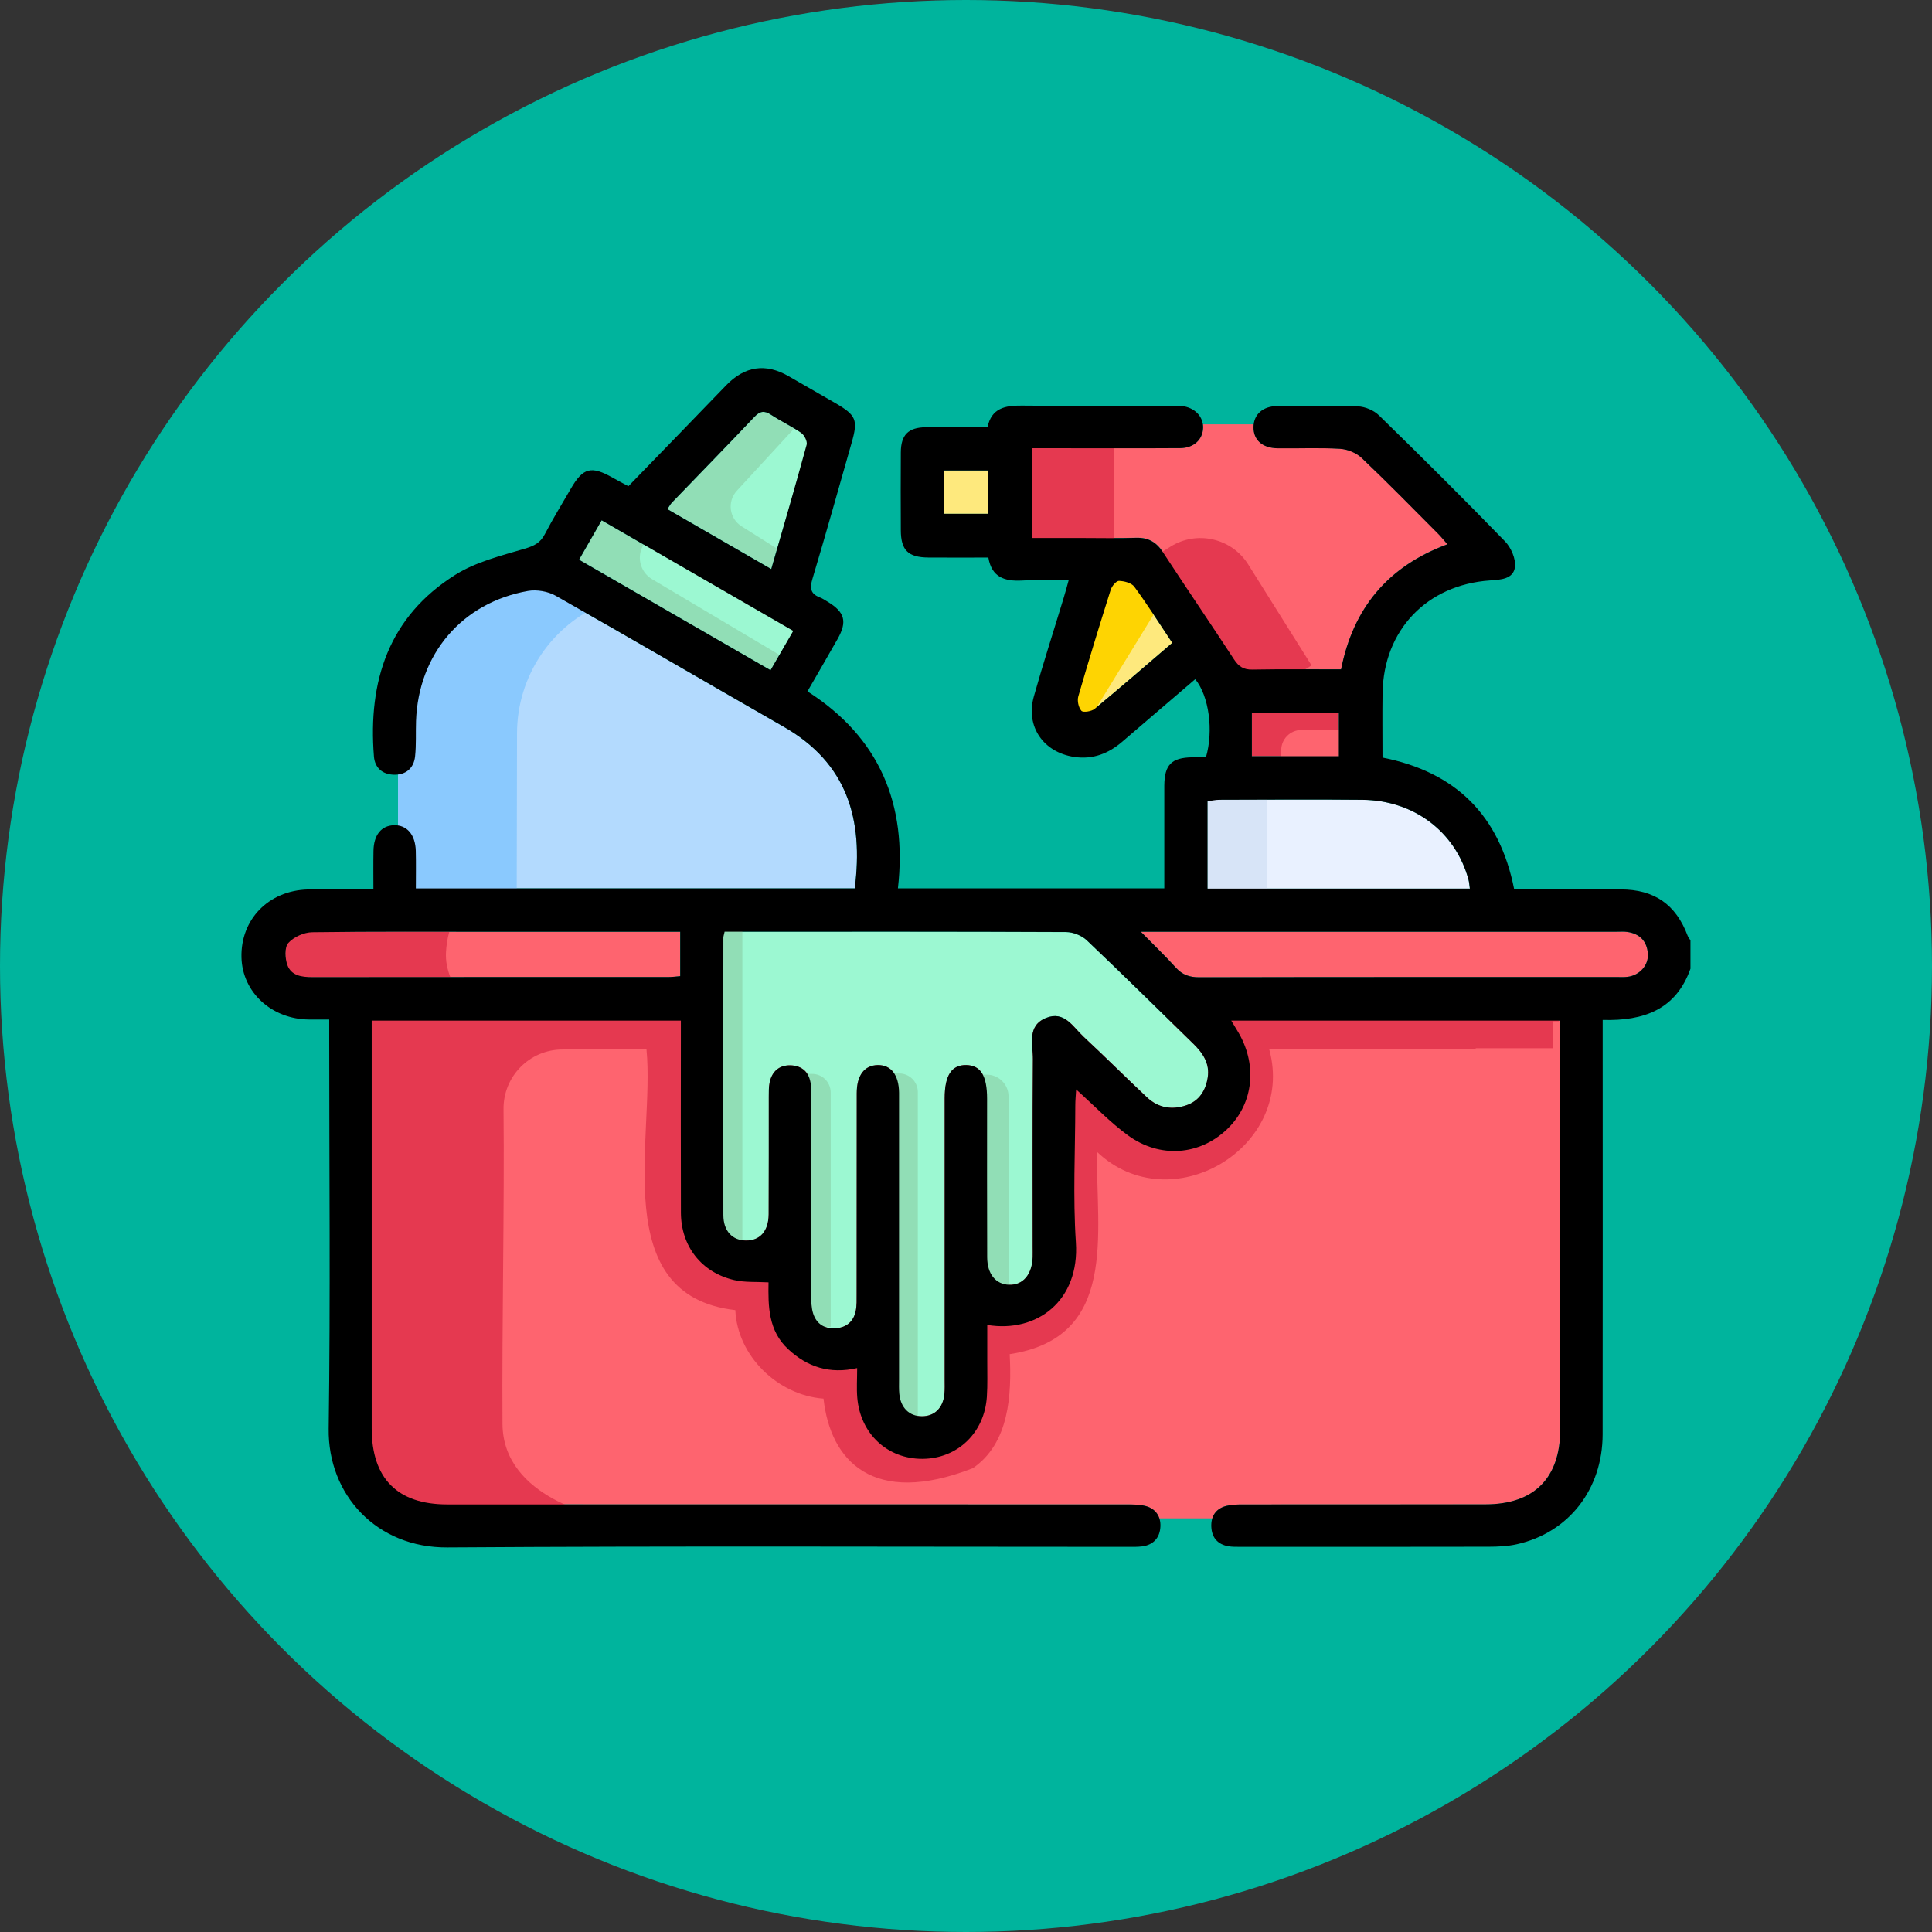 <?xml version="1.0" encoding="UTF-8"?>
<svg xmlns="http://www.w3.org/2000/svg" width="80" height="80" viewBox="0 0 80 80" fill="none">
  <rect x="0" y="0" width="80" height="80" fill="#333333" stroke="none"/>
  <circle cx="40" cy="40" r="40" fill="#00B49D"></circle>
  <g clip-path="url(#clip0_690_9375)">
    <path d="M18.519 62.294C27.894 62.295 37.269 62.294 46.644 62.296C46.896 62.296 47.155 62.296 47.398 62.351C47.712 62.424 47.919 62.611 48.005 62.871H50.199C50.28 62.615 50.474 62.432 50.783 62.355C51.007 62.3 51.246 62.297 51.48 62.297C54.82 62.294 58.16 62.297 61.5 62.294C63.523 62.292 64.604 61.206 64.604 59.179C64.604 53.749 64.604 48.32 64.604 42.889V42.261H50.98C51.068 42.408 51.143 42.535 51.221 42.66C52.08 44.04 51.921 45.679 50.824 46.742C49.688 47.842 48.033 47.985 46.697 47.008C45.961 46.47 45.323 45.798 44.558 45.111C44.543 45.37 44.523 45.565 44.523 45.761C44.52 47.655 44.422 49.557 44.547 51.443C44.706 53.85 42.949 55.203 40.877 54.864C40.877 55.375 40.878 55.871 40.877 56.368C40.875 56.857 40.893 57.346 40.861 57.833C40.764 59.329 39.648 60.398 38.199 60.408C36.745 60.416 35.62 59.373 35.495 57.875C35.462 57.491 35.49 57.101 35.49 56.65C34.351 56.907 33.433 56.607 32.64 55.874C31.804 55.102 31.804 54.078 31.82 53.1C31.314 53.072 30.843 53.108 30.403 53.007C29.044 52.692 28.197 51.607 28.192 50.217C28.183 47.814 28.19 45.412 28.19 43.009V42.262H15.391V42.916C15.391 48.326 15.391 53.736 15.391 59.146C15.391 61.219 16.457 62.295 18.519 62.295V62.294Z" fill="#FE646F"></path>
    <path d="M64.542 42.233H48.383C48.729 42.573 49.076 42.912 49.423 43.25C49.815 43.633 50.106 44.069 50.015 44.645C49.931 45.176 49.67 45.607 49.135 45.792C48.534 46.001 47.969 45.904 47.5 45.466C46.617 44.638 45.761 43.781 44.874 42.956C44.627 42.727 44.406 42.41 44.123 42.233H43.203C42.548 42.585 42.78 43.297 42.775 43.875C42.756 46.472 42.767 49.07 42.767 51.668C42.767 51.806 42.77 51.941 42.767 52.079C42.745 52.8 42.367 53.246 41.795 53.228C41.24 53.211 40.885 52.79 40.883 52.087C40.875 49.9 40.879 47.712 40.879 45.525C40.879 44.567 40.612 44.139 40.014 44.129C39.41 44.118 39.122 44.556 39.122 45.499C39.122 49.385 39.122 53.272 39.122 57.159C39.122 57.354 39.129 57.55 39.112 57.744C39.061 58.324 38.706 58.672 38.182 58.672C37.66 58.672 37.302 58.325 37.246 57.748C37.226 57.554 37.235 57.358 37.235 57.163C37.235 53.355 37.235 49.545 37.235 45.737C37.235 45.58 37.237 45.424 37.235 45.269C37.223 44.537 36.9 44.122 36.351 44.13C35.803 44.139 35.482 44.551 35.481 45.289C35.476 48.062 35.481 50.837 35.478 53.61C35.478 53.843 35.486 54.083 35.44 54.31C35.352 54.74 35.069 54.99 34.629 55.028C34.164 55.067 33.821 54.863 33.677 54.42C33.601 54.185 33.596 53.92 33.596 53.669C33.592 50.953 33.593 48.239 33.593 45.524C33.593 45.329 33.6 45.132 33.58 44.939C33.526 44.436 33.221 44.152 32.732 44.14C32.267 44.128 31.963 44.398 31.872 44.861C31.834 45.05 31.838 45.248 31.838 45.443C31.835 47.064 31.843 48.686 31.833 50.307C31.829 51.01 31.472 51.404 30.888 51.395C30.328 51.387 29.959 51.002 29.958 50.34C29.952 47.639 29.953 44.938 29.955 42.237H14.729V60.158C14.802 60.491 14.897 60.825 15.02 61.15C15.273 61.586 15.543 62.022 15.807 62.465C15.939 62.589 16.078 62.705 16.219 62.817H19.098V62.323C18.905 62.323 18.714 62.323 18.521 62.323C16.459 62.323 15.393 61.247 15.393 59.174C15.393 53.764 15.393 48.353 15.393 42.943V42.29H28.191V43.037C28.191 45.44 28.185 47.842 28.193 50.244C28.198 51.635 29.046 52.72 30.404 53.034C30.844 53.136 31.314 53.099 31.821 53.128C31.805 54.107 31.805 55.13 32.641 55.901C33.434 56.634 34.352 56.935 35.491 56.678C35.491 57.13 35.463 57.519 35.496 57.903C35.621 59.4 36.746 60.444 38.2 60.435C39.649 60.427 40.764 59.358 40.862 57.861C40.894 57.375 40.877 56.885 40.878 56.396C40.881 55.9 40.878 55.403 40.878 54.892C42.95 55.231 44.708 53.878 44.548 51.471C44.423 49.585 44.522 47.683 44.524 45.789C44.524 45.592 44.544 45.397 44.559 45.139C45.325 45.826 45.962 46.498 46.698 47.036C48.034 48.013 49.689 47.87 50.825 46.77C51.921 45.707 52.081 44.068 51.222 42.688C51.144 42.563 51.069 42.435 50.981 42.288H64.54V42.236L64.542 42.233Z" fill="#E53950"></path>
    <path d="M18.85 62.814H15.97C15.192 62.157 14.701 61.135 14.48 60.155V42.233H29.114C29.387 44.271 28.456 50.504 29.717 51.568C30.643 52.318 32.683 51.405 32.746 53.123C32.667 54.113 32.828 55.108 33.876 55.492C34.362 55.793 36.307 54.947 36.416 56.673C36.286 58.019 36.541 59.653 38.557 59.138C38.557 59.138 38.557 59.138 38.556 59.138C38.768 59.038 38.955 58.896 39.105 58.715C39.088 58.753 39.118 58.7 39.136 58.68C39.135 58.68 39.134 58.68 39.132 58.68C39.2 58.565 39.285 58.448 39.327 58.322C39.327 58.324 39.327 58.325 39.327 58.328C39.933 56.916 38.436 53.545 40.944 53.753C40.583 53.697 40.938 53.751 41.017 53.755C41.422 53.808 41.809 53.697 42.185 53.57C42.132 53.581 42.096 53.589 42.071 53.595C42.678 53.393 43.02 52.764 43.118 52.163C43.138 52.034 43.137 52.058 43.112 52.236C43.119 49.885 42.99 47.494 43.14 45.133C43.201 44.103 44.368 43.603 45.144 44.302C46.146 45.177 47.193 46.451 48.206 46.512C47.778 46.457 48.608 46.559 48.679 46.494C48.51 46.519 48.492 46.52 48.624 46.499C48.934 46.449 49.221 46.329 49.483 46.154C49.561 46.124 50.164 45.536 49.921 45.764C50.223 45.361 50.429 44.757 50.338 44.233C50.324 44.1 50.326 44.117 50.346 44.283C50.329 43.529 49.534 42.977 49.568 42.23H64.297V43.405H61.105V43.456H52.558C53.666 47.524 48.472 50.595 45.425 47.697C45.376 51.054 46.329 55.385 41.809 56.073C41.896 57.756 41.793 59.763 40.281 60.795C36.143 62.409 34.381 60.486 34.1 57.914C32.204 57.774 30.532 56.146 30.448 54.249C25.141 53.642 27.124 47.126 26.77 43.457H23.293C21.932 43.457 20.835 44.568 20.85 45.929C20.891 49.97 20.78 54.786 20.807 58.963C20.827 62.083 24.971 62.811 24.971 62.811H18.853L18.85 62.814Z" fill="#E53950"></path>
    <path d="M39.683 57.898C39.683 57.913 39.681 57.927 39.68 57.941C39.667 58.133 39.671 57.963 39.683 57.898Z" fill="#E53950"></path>
    <path d="M39.389 58.678C39.402 58.659 39.465 58.595 39.389 58.678V58.678Z" fill="#E53950"></path>
    <path d="M39.19 58.903C39.19 58.903 39.171 58.915 39.15 58.93C39.17 58.913 39.187 58.901 39.19 58.903Z" fill="#E53950"></path>
    <path d="M38.521 59.236C38.521 59.236 38.475 59.244 38.441 59.246C38.482 59.235 38.525 59.226 38.521 59.236Z" fill="#E53950"></path>
    <path d="M37.548 59.137C37.527 59.129 37.512 59.123 37.512 59.123C37.512 59.121 37.529 59.127 37.548 59.137Z" fill="#E53950"></path>
    <path d="M37.212 58.934C37.205 58.93 37.199 58.926 37.199 58.927C37.199 58.927 37.205 58.93 37.212 58.934Z" fill="#E53950"></path>
    <path d="M30.018 51.614C30.009 51.619 29.973 51.589 29.934 51.55C29.953 51.565 29.98 51.586 30.018 51.614Z" fill="#E53950"></path>
    <path d="M29.735 51.355C29.735 51.355 29.717 51.337 29.699 51.31C29.71 51.323 29.722 51.339 29.735 51.355Z" fill="#E53950"></path>
    <path d="M29.527 51.034C29.517 51.034 29.498 50.984 29.48 50.927C29.49 50.95 29.506 50.984 29.527 51.034Z" fill="#E53950"></path>
    <path d="M50.062 42.233H46.705C47.123 42.642 47.542 43.053 47.961 43.462C48.186 43.682 48.415 43.899 48.636 44.123C48.678 44.165 48.721 44.209 48.76 44.254C48.782 44.279 48.804 44.305 48.825 44.33C48.836 44.361 48.848 44.392 48.856 44.425C48.856 44.437 48.856 44.448 48.856 44.46C48.843 44.519 48.825 44.578 48.807 44.636C48.805 44.639 48.804 44.644 48.801 44.649C48.801 44.649 48.799 44.652 48.799 44.654C48.796 44.656 48.794 44.658 48.79 44.661C48.783 44.666 48.776 44.669 48.769 44.674C48.713 44.691 48.658 44.707 48.603 44.719C48.571 44.719 48.539 44.719 48.508 44.719C48.482 44.713 48.457 44.705 48.432 44.697C48.421 44.691 48.409 44.686 48.398 44.68C48.374 44.666 48.35 44.648 48.326 44.634C48.306 44.614 48.29 44.593 48.279 44.584C48.214 44.524 48.15 44.462 48.086 44.402C47.858 44.185 47.63 43.966 47.403 43.747C46.949 43.309 46.496 42.87 46.038 42.437C45.965 42.368 45.893 42.3 45.821 42.233H41.717C41.673 42.345 41.641 42.462 41.622 42.586C41.56 42.979 41.584 43.358 41.596 43.746C41.535 43.659 41.468 43.578 41.394 43.503C41.056 43.157 40.603 43.002 40.133 42.961C39.364 42.895 38.572 43.308 38.245 44.02C38.224 44.069 38.203 44.117 38.184 44.165C38.166 44.12 38.147 44.075 38.126 44.03C37.712 43.166 36.648 42.747 35.744 43.044C35.164 43.234 34.78 43.633 34.556 44.125C34.227 43.425 33.578 43.012 32.785 42.965C32.156 42.928 31.514 43.215 31.126 43.711C31.126 43.219 31.126 42.725 31.126 42.233H28.778C28.778 42.473 28.778 42.713 28.778 42.953C28.778 44.502 28.777 46.052 28.778 47.601C28.778 48.382 28.779 49.163 28.782 49.945C28.782 50.327 28.772 50.722 28.892 51.09C29.045 51.561 29.322 51.94 29.73 52.223C30.367 52.664 31.338 52.684 31.995 52.275C32.16 52.173 32.3 52.053 32.42 51.92C32.42 52.269 32.42 52.618 32.421 52.967C32.421 53.336 32.403 53.713 32.438 54.081C32.491 54.641 32.643 55.13 33.013 55.562C33.27 55.862 33.667 56.08 34.053 56.151C34.773 56.281 35.563 56.099 36.065 55.578C36.065 56.13 36.065 56.681 36.062 57.234C36.059 57.789 36.096 58.345 36.386 58.834C36.669 59.312 37.167 59.697 37.721 59.793C38.278 59.888 38.877 59.837 39.352 59.498C39.933 59.081 40.211 58.5 40.282 57.799C40.33 57.33 40.299 56.846 40.299 56.374C40.299 55.853 40.299 55.331 40.299 54.81V53.72C40.408 53.843 40.535 53.956 40.679 54.061C41.301 54.511 42.294 54.52 42.928 54.087C43.653 53.593 43.942 52.795 43.947 51.94C43.955 50.408 43.942 48.875 43.943 47.341C43.943 46.484 43.945 45.627 43.949 44.769C43.951 44.409 43.969 44.046 43.949 43.686C43.949 43.686 43.952 43.688 43.953 43.69C44.319 44.064 44.716 44.412 45.093 44.775C45.492 45.16 45.891 45.548 46.292 45.931C46.761 46.378 47.228 46.815 47.877 46.984C48.553 47.158 49.272 47.051 49.89 46.739C50.466 46.451 50.845 45.911 51.059 45.32C51.295 44.669 51.235 43.981 50.954 43.358C50.755 42.917 50.412 42.568 50.067 42.232L50.062 42.233ZM33.021 45.093V45.09C33.023 45.084 33.025 45.081 33.025 45.081C33.025 45.082 33.024 45.087 33.021 45.093ZM41.577 52.162C41.577 52.162 41.574 52.171 41.572 52.176C41.553 52.188 41.551 52.182 41.577 52.162ZM43.486 43.214C43.486 43.214 43.482 43.213 43.481 43.212C43.464 43.196 43.445 43.178 43.423 43.156C43.444 43.176 43.465 43.195 43.486 43.213V43.214ZM48.41 44.714C48.399 44.708 48.386 44.697 48.373 44.685C48.382 44.688 48.392 44.693 48.402 44.697C48.411 44.704 48.42 44.71 48.424 44.714C48.42 44.714 48.415 44.714 48.41 44.714ZM48.888 44.467C48.893 44.479 48.897 44.49 48.901 44.499C48.896 44.489 48.891 44.478 48.887 44.467H48.888ZM48.724 44.2C48.76 44.225 48.794 44.273 48.823 44.327C48.79 44.285 48.757 44.242 48.724 44.2ZM48.375 44.679L48.362 44.674C48.362 44.674 48.352 44.664 48.347 44.66C48.357 44.666 48.365 44.672 48.375 44.679ZM48.752 44.72C48.752 44.72 48.757 44.716 48.759 44.715C48.752 44.726 48.746 44.735 48.746 44.734C48.743 44.733 48.746 44.727 48.753 44.719L48.752 44.72Z" fill="#E53950"></path>
    <path d="M49.811 17.571C49.817 17.619 49.821 17.667 49.819 17.718C49.801 18.202 49.431 18.548 48.876 18.552C47.333 18.563 45.79 18.556 44.247 18.557C43.76 18.557 43.274 18.557 42.742 18.557V22.271C43.387 22.271 44.044 22.271 44.7 22.271C45.482 22.271 46.264 22.289 47.044 22.265C47.548 22.25 47.884 22.445 48.158 22.863C49.13 24.35 50.132 25.817 51.104 27.303C51.295 27.596 51.497 27.727 51.856 27.721C53.066 27.699 54.275 27.713 55.533 27.713C56.03 25.19 57.459 23.451 59.937 22.534C59.79 22.366 59.677 22.224 59.549 22.095C58.501 21.045 57.464 19.982 56.388 18.96C56.164 18.747 55.797 18.599 55.486 18.581C54.63 18.529 53.769 18.571 52.909 18.559C52.266 18.551 51.897 18.209 51.908 17.669C51.908 17.635 51.915 17.604 51.919 17.571H49.811Z" fill="#FE646F"></path>
    <path d="M21.862 24.47C19.137 24.952 17.327 27.078 17.228 29.854C17.211 30.341 17.24 30.832 17.189 31.316C17.147 31.72 16.916 31.977 16.568 32.053V34.199C16.958 34.301 17.205 34.675 17.218 35.234C17.23 35.74 17.221 36.245 17.221 36.787H35.394C35.759 33.931 35.091 31.603 32.452 30.092C29.303 28.289 26.171 26.456 23.014 24.668C22.691 24.485 22.227 24.405 21.862 24.469V24.47Z" fill="#B3DAFE"></path>
    <path d="M30.003 38.582H30.556C35.087 38.582 39.618 38.576 44.149 38.597C44.439 38.598 44.798 38.74 45.007 38.94C46.495 40.35 47.953 41.794 49.421 43.226C49.813 43.609 50.105 44.044 50.013 44.621C49.929 45.152 49.669 45.583 49.133 45.768C48.533 45.976 47.967 45.88 47.499 45.442C46.615 44.614 45.76 43.757 44.873 42.932C44.434 42.525 44.077 41.844 43.319 42.154C42.518 42.48 42.778 43.242 42.773 43.851C42.754 46.448 42.765 49.045 42.765 51.644C42.765 51.781 42.769 51.917 42.765 52.054C42.743 52.775 42.365 53.222 41.794 53.204C41.239 53.187 40.884 52.766 40.881 52.063C40.873 49.876 40.878 47.688 40.878 45.501C40.878 44.543 40.611 44.114 40.012 44.105C39.408 44.094 39.121 44.532 39.121 45.474C39.121 49.361 39.121 53.247 39.121 57.135C39.121 57.33 39.128 57.526 39.111 57.72C39.059 58.3 38.704 58.648 38.181 58.648C37.658 58.648 37.301 58.301 37.244 57.723C37.225 57.53 37.233 57.333 37.233 57.138C37.233 53.33 37.233 49.521 37.233 45.713C37.233 45.556 37.236 45.4 37.233 45.244C37.221 44.513 36.899 44.097 36.35 44.106C35.801 44.114 35.481 44.527 35.48 45.265C35.475 48.038 35.48 50.812 35.476 53.585C35.476 53.819 35.484 54.058 35.439 54.286C35.351 54.716 35.068 54.966 34.627 55.003C34.163 55.043 33.82 54.838 33.677 54.395C33.601 54.161 33.596 53.896 33.596 53.644C33.591 50.929 33.592 48.215 33.592 45.499C33.592 45.304 33.6 45.107 33.579 44.915C33.526 44.411 33.221 44.127 32.732 44.115C32.267 44.103 31.963 44.374 31.871 44.836C31.834 45.025 31.837 45.224 31.837 45.419C31.835 47.04 31.842 48.661 31.833 50.283C31.829 50.986 31.472 51.379 30.888 51.371C30.328 51.362 29.959 50.977 29.957 50.315C29.949 46.486 29.955 42.659 29.957 38.83C29.957 38.775 29.98 38.72 30.009 38.586L30.003 38.582Z" fill="#9CF8D2"></path>
    <path d="M47.24 38.582C47.528 38.582 47.715 38.582 47.902 38.582C54.244 38.582 60.586 38.582 66.927 38.582C67.083 38.582 67.242 38.568 67.395 38.592C67.904 38.673 68.198 38.978 68.234 39.491C68.267 39.97 67.893 40.385 67.392 40.449C67.238 40.468 67.081 40.458 66.924 40.458C61.168 40.458 55.412 40.454 49.656 40.467C49.252 40.467 48.958 40.365 48.687 40.066C48.25 39.583 47.777 39.13 47.24 38.584V38.582Z" fill="#FE646F"></path>
    <path d="M60.863 36.795H50.002V33.179C50.15 33.159 50.326 33.116 50.502 33.116C52.474 33.111 54.447 33.098 56.42 33.117C58.552 33.139 60.271 34.447 60.807 36.419C60.837 36.529 60.842 36.646 60.864 36.795H60.863Z" fill="#E9F1FF"></path>
    <path d="M28.165 38.583V40.42C27.993 40.434 27.842 40.457 27.692 40.457C22.77 40.459 17.849 40.457 12.927 40.461C12.489 40.461 12.057 40.4 11.899 39.962C11.799 39.685 11.777 39.23 11.937 39.048C12.159 38.797 12.586 38.607 12.928 38.602C15.486 38.566 18.045 38.583 20.602 38.583C23.1 38.583 25.598 38.583 28.164 38.583H28.165Z" fill="#FE646F"></path>
    <path d="M31.936 23.565C30.463 22.715 29.07 21.91 27.635 21.083C27.708 20.976 27.756 20.88 27.828 20.805C28.964 19.627 30.109 18.458 31.232 17.27C31.466 17.023 31.643 16.99 31.924 17.174C32.33 17.441 32.777 17.647 33.174 17.925C33.306 18.017 33.439 18.279 33.401 18.417C32.941 20.102 32.45 21.779 31.936 23.566V23.565Z" fill="#91DEB6"></path>
    <path d="M32.847 26.125C32.523 26.686 32.233 27.188 31.907 27.752C29.262 26.226 26.652 24.721 23.977 23.177C24.291 22.63 24.586 22.115 24.913 21.544C27.557 23.07 30.168 24.577 32.848 26.125H32.847Z" fill="#91DEB6"></path>
    <path d="M48.541 26.62C47.44 27.562 46.395 28.47 45.329 29.351C45.199 29.458 44.854 29.512 44.781 29.433C44.66 29.3 44.6 29.016 44.651 28.837C45.078 27.358 45.53 25.887 45.995 24.418C46.043 24.268 46.222 24.05 46.335 24.052C46.554 24.058 46.855 24.136 46.972 24.294C47.512 25.031 48.002 25.806 48.544 26.619L48.541 26.62Z" fill="#FEE97D"></path>
    <path d="M51.838 31.315V29.509H55.441V31.315H51.838Z" fill="#E53950"></path>
    <path d="M39.082 21.275V19.48H40.904V21.275H39.082Z" fill="#FEE97D"></path>
    <path d="M18.468 39.426C18.482 39.169 18.521 38.868 18.605 38.581H11.82V40.46H18.647C18.52 40.134 18.447 39.791 18.468 39.425V39.426Z" fill="#E53950"></path>
    <path d="M21.396 36.889L21.409 30.355C21.414 28.002 22.834 25.883 25.009 24.985L21.396 23.565C18.682 23.565 16.48 25.765 16.48 28.48V36.89H21.396V36.889Z" fill="#8AC9FE"></path>
    <path d="M30.739 38.439H29.736V51.621H30.739V38.439Z" fill="#91DEB6"></path>
    <path d="M33.395 44.467H33.627C34.052 44.467 34.397 44.812 34.397 45.237V54.942H33.395V44.467Z" fill="#91DEB6"></path>
    <path d="M37.002 44.449H37.234C37.659 44.449 38.005 44.794 38.005 45.219V58.789H37.002V44.449Z" fill="#91DEB6"></path>
    <path d="M40.59 44.499H40.861C41.358 44.499 41.762 44.904 41.762 45.401V53.375H40.59V44.499Z" fill="#91DEB6"></path>
    <path d="M46.132 18.377H42.742V22.414H46.132V18.377Z" fill="#E53950"></path>
    <path d="M47.869 23.011L48.465 22.637C49.557 21.951 51.001 22.281 51.687 23.374L54.309 27.553L51.734 29.169L47.869 23.011Z" fill="#E53950"></path>
    <path d="M45.375 29.344L47.756 25.469L47.249 24.116C46.869 23.693 46.177 23.814 45.963 24.343L44.18 28.741C44.085 28.975 44.13 29.245 44.297 29.435C44.595 29.776 45.138 29.73 45.375 29.345V29.344Z" fill="#FED402"></path>
    <path d="M53.89 30.227H55.442V31.315H53.053V31.064C53.053 30.601 53.428 30.227 53.889 30.227H53.89Z" fill="#FE646F"></path>
    <path d="M32.877 17.752L30.512 20.321C30.102 20.765 30.196 21.471 30.707 21.793L32.179 22.72L33.406 18.591C33.5 18.282 33.346 17.953 33.05 17.825L32.877 17.75V17.752Z" fill="#9CF8D2"></path>
    <path d="M26.662 22.533C26.342 23.023 26.494 23.68 26.997 23.98L32.276 27.118L32.92 26.011L26.662 22.533Z" fill="#9CF8D2"></path>
    <path d="M52.472 33.107H50.002V36.795H52.472V33.107Z" fill="#D7E4F7"></path>
    <path d="M70 40.106C69.404 41.795 68.082 42.281 66.363 42.233C66.363 42.478 66.363 42.703 66.363 42.928C66.363 48.417 66.368 53.905 66.361 59.394C66.357 61.671 64.955 63.465 62.807 63.944C62.431 64.028 62.032 64.046 61.645 64.047C58.207 64.054 54.77 64.052 51.332 64.051C51.176 64.051 51.018 64.053 50.865 64.027C50.419 63.95 50.178 63.666 50.158 63.223C50.137 62.781 50.348 62.463 50.786 62.355C51.01 62.299 51.249 62.297 51.483 62.297C54.823 62.293 58.163 62.297 61.503 62.293C63.526 62.292 64.607 61.205 64.607 59.178C64.607 53.749 64.607 48.319 64.607 42.889V42.261H50.983C51.071 42.407 51.146 42.535 51.224 42.66C52.083 44.039 51.925 45.679 50.827 46.742C49.691 47.842 48.036 47.985 46.7 47.008C45.964 46.469 45.326 45.798 44.561 45.111C44.546 45.369 44.526 45.564 44.526 45.761C44.523 47.655 44.425 49.557 44.55 51.443C44.709 53.85 42.952 55.203 40.88 54.864C40.88 55.375 40.881 55.871 40.88 56.368C40.878 56.857 40.896 57.345 40.864 57.833C40.767 59.329 39.651 60.398 38.202 60.407C36.748 60.416 35.623 59.372 35.498 57.875C35.465 57.491 35.493 57.101 35.493 56.65C34.354 56.907 33.436 56.606 32.643 55.873C31.807 55.102 31.807 54.078 31.823 53.1C31.317 53.071 30.846 53.107 30.406 53.006C29.047 52.692 28.2 51.606 28.195 50.216C28.186 47.814 28.193 45.412 28.193 43.009C28.193 42.776 28.193 42.542 28.193 42.262H15.391V42.915C15.391 48.325 15.391 53.736 15.391 59.146C15.391 61.219 16.458 62.295 18.52 62.295C27.894 62.296 37.269 62.295 46.644 62.297C46.897 62.297 47.156 62.297 47.399 62.352C47.837 62.452 48.069 62.775 48.05 63.207C48.031 63.662 47.771 63.971 47.292 64.033C47.099 64.057 46.902 64.052 46.707 64.052C37.313 64.052 27.917 64.013 18.523 64.076C15.6 64.095 13.571 61.9 13.61 59.159C13.685 53.769 13.632 48.378 13.632 42.987C13.632 42.756 13.632 42.524 13.632 42.216C13.329 42.216 13.065 42.218 12.799 42.216C11.248 42.204 10.036 41.089 9.999 39.646C9.958 38.077 11.118 36.874 12.746 36.831C13.623 36.808 14.501 36.827 15.462 36.827C15.462 36.273 15.455 35.751 15.465 35.23C15.476 34.575 15.79 34.189 16.307 34.171C16.845 34.153 17.2 34.559 17.217 35.235C17.229 35.74 17.22 36.246 17.22 36.788H35.393C35.758 33.931 35.09 31.604 32.451 30.093C29.301 28.29 26.17 26.457 23.012 24.669C22.69 24.486 22.225 24.406 21.861 24.47C19.136 24.951 17.326 27.078 17.227 29.854C17.21 30.341 17.239 30.832 17.188 31.316C17.137 31.813 16.802 32.092 16.31 32.079C15.852 32.067 15.523 31.808 15.484 31.326C15.235 28.203 16.092 25.533 18.858 23.799C19.709 23.266 20.75 23.009 21.731 22.719C22.119 22.604 22.373 22.479 22.561 22.118C22.893 21.478 23.274 20.863 23.635 20.238C24.143 19.361 24.481 19.275 25.382 19.788C25.583 19.902 25.788 20.008 26.02 20.134C27.378 18.735 28.724 17.351 30.064 15.96C30.84 15.156 31.703 15.029 32.655 15.578C33.296 15.948 33.94 16.317 34.582 16.687C35.459 17.195 35.536 17.387 35.263 18.34C34.726 20.214 34.205 22.093 33.644 23.96C33.526 24.353 33.555 24.588 33.95 24.738C34.058 24.779 34.157 24.848 34.257 24.908C34.98 25.341 35.093 25.729 34.685 26.455C34.284 27.166 33.87 27.871 33.435 28.628C36.418 30.534 37.577 33.3 37.181 36.784H48.211C48.211 35.777 48.211 34.768 48.211 33.761C48.211 33.35 48.209 32.94 48.211 32.531C48.219 31.664 48.507 31.373 49.37 31.358C49.563 31.355 49.757 31.358 49.935 31.358C50.256 30.265 50.064 28.823 49.492 28.124C48.487 28.985 47.48 29.842 46.478 30.706C45.903 31.202 45.258 31.457 44.486 31.344C43.206 31.155 42.461 30.086 42.808 28.844C43.192 27.474 43.632 26.119 44.044 24.758C44.111 24.54 44.17 24.318 44.25 24.032C43.557 24.032 42.934 24.005 42.314 24.039C41.605 24.076 41.063 23.909 40.926 23.087C40.075 23.087 39.257 23.093 38.438 23.086C37.602 23.079 37.304 22.781 37.301 21.957C37.296 20.883 37.293 19.808 37.301 18.733C37.305 18.009 37.606 17.702 38.332 17.691C39.171 17.679 40.01 17.689 40.891 17.689C41.055 16.898 41.62 16.788 42.31 16.796C44.361 16.817 46.412 16.803 48.463 16.804C48.619 16.804 48.777 16.796 48.931 16.813C49.468 16.868 49.835 17.251 49.817 17.723C49.799 18.206 49.428 18.553 48.873 18.557C47.33 18.567 45.787 18.56 44.244 18.561C43.758 18.561 43.272 18.561 42.74 18.561V22.276C43.385 22.276 44.042 22.276 44.698 22.276C45.479 22.276 46.261 22.294 47.041 22.27C47.546 22.254 47.882 22.449 48.156 22.868C49.127 24.354 50.13 25.822 51.101 27.308C51.293 27.601 51.495 27.732 51.853 27.726C53.063 27.704 54.273 27.717 55.531 27.717C56.028 25.195 57.456 23.455 59.934 22.538C59.788 22.371 59.675 22.229 59.547 22.1C58.499 21.049 57.461 19.986 56.385 18.965C56.161 18.752 55.794 18.604 55.484 18.585C54.628 18.534 53.766 18.576 52.907 18.564C52.264 18.555 51.894 18.214 51.905 17.673C51.916 17.163 52.286 16.821 52.889 16.814C54.002 16.8 55.116 16.784 56.227 16.827C56.526 16.839 56.887 16.989 57.1 17.199C58.861 18.918 60.607 20.652 62.321 22.418C62.57 22.675 62.774 23.143 62.73 23.481C62.666 23.987 62.123 24.005 61.693 24.035C59.082 24.217 57.29 26.091 57.249 28.699C57.236 29.577 57.247 30.454 57.247 31.369C60.261 31.964 62.091 33.741 62.7 36.829C63.242 36.829 63.803 36.829 64.363 36.829C65.281 36.829 66.198 36.826 67.116 36.829C68.505 36.832 69.395 37.453 69.882 38.747C69.908 38.816 69.958 38.873 69.998 38.937V40.11L70 40.106ZM30.004 38.582C29.975 38.716 29.953 38.771 29.953 38.827C29.95 42.655 29.944 46.483 29.953 50.312C29.954 50.973 30.323 51.36 30.883 51.367C31.465 51.375 31.823 50.982 31.828 50.279C31.837 48.658 31.83 47.036 31.833 45.415C31.833 45.22 31.829 45.022 31.866 44.833C31.959 44.37 32.262 44.101 32.727 44.112C33.215 44.124 33.521 44.407 33.574 44.911C33.595 45.105 33.587 45.301 33.587 45.496C33.587 48.211 33.586 50.925 33.591 53.641C33.591 53.892 33.596 54.157 33.672 54.392C33.815 54.835 34.159 55.038 34.623 54.999C35.062 54.962 35.346 54.712 35.434 54.282C35.48 54.056 35.471 53.816 35.471 53.582C35.474 50.809 35.471 48.034 35.475 45.261C35.475 44.522 35.796 44.109 36.345 44.102C36.895 44.094 37.218 44.509 37.228 45.241C37.231 45.397 37.228 45.554 37.228 45.709C37.228 49.517 37.228 53.327 37.228 57.135C37.228 57.33 37.22 57.527 37.239 57.72C37.296 58.297 37.654 58.644 38.176 58.644C38.699 58.644 39.053 58.296 39.106 57.716C39.124 57.522 39.116 57.326 39.116 57.131C39.116 53.245 39.116 49.358 39.116 45.471C39.116 44.528 39.403 44.09 40.008 44.101C40.607 44.112 40.873 44.539 40.873 45.497C40.873 47.684 40.868 49.872 40.877 52.059C40.879 52.762 41.234 53.183 41.789 53.2C42.361 53.217 42.737 52.772 42.76 52.051C42.764 51.915 42.76 51.777 42.76 51.64C42.76 49.043 42.749 46.444 42.769 43.847C42.773 43.238 42.513 42.476 43.314 42.15C44.072 41.84 44.431 42.522 44.868 42.928C45.755 43.753 46.611 44.61 47.494 45.438C47.961 45.876 48.528 45.972 49.129 45.764C49.664 45.579 49.924 45.147 50.008 44.617C50.1 44.041 49.809 43.606 49.416 43.222C47.948 41.79 46.49 40.347 45.002 38.936C44.792 38.736 44.434 38.594 44.144 38.593C39.613 38.571 35.082 38.579 30.551 38.579H29.998L30.004 38.582ZM47.241 38.582C47.778 39.129 48.251 39.581 48.688 40.065C48.959 40.365 49.252 40.467 49.657 40.466C55.413 40.453 61.169 40.458 66.925 40.456C67.082 40.456 67.239 40.467 67.393 40.448C67.894 40.385 68.268 39.97 68.235 39.49C68.198 38.976 67.905 38.67 67.396 38.591C67.243 38.567 67.084 38.581 66.927 38.581C60.586 38.581 54.244 38.581 47.903 38.581C47.717 38.581 47.529 38.581 47.241 38.581V38.582ZM60.864 36.796C60.842 36.647 60.836 36.53 60.806 36.421C60.272 34.448 58.552 33.139 56.419 33.118C54.446 33.099 52.473 33.112 50.501 33.117C50.325 33.117 50.15 33.161 50.001 33.181V36.796H60.862H60.864ZM28.165 38.582C25.599 38.582 23.102 38.582 20.604 38.582C18.045 38.582 15.488 38.565 12.93 38.602C12.588 38.606 12.161 38.798 11.938 39.048C11.777 39.23 11.801 39.686 11.901 39.962C12.059 40.398 12.491 40.461 12.929 40.461C17.85 40.455 22.772 40.458 27.693 40.456C27.844 40.456 27.994 40.435 28.166 40.42V38.582H28.165ZM31.936 23.565C32.45 21.777 32.941 20.101 33.401 18.416C33.438 18.277 33.306 18.016 33.173 17.924C32.776 17.645 32.33 17.44 31.924 17.172C31.642 16.987 31.465 17.022 31.232 17.269C30.108 18.458 28.963 19.625 27.828 20.804C27.756 20.878 27.708 20.976 27.634 21.082C29.068 21.909 30.463 22.714 31.936 23.564V23.565ZM32.848 26.125C30.169 24.578 27.559 23.071 24.913 21.544C24.586 22.114 24.291 22.63 23.977 23.177C26.652 24.72 29.263 26.226 31.907 27.752C32.233 27.186 32.523 26.685 32.847 26.125H32.848ZM48.542 26.62C48.001 25.807 47.512 25.033 46.97 24.295C46.854 24.137 46.553 24.059 46.334 24.053C46.221 24.051 46.041 24.269 45.993 24.419C45.529 25.887 45.077 27.359 44.65 28.838C44.598 29.018 44.66 29.301 44.78 29.434C44.852 29.513 45.199 29.459 45.328 29.352C46.394 28.471 47.44 27.562 48.54 26.621L48.542 26.62ZM51.837 31.316H55.44V29.511H51.837V31.316ZM39.083 21.276H40.905V19.481H39.083V21.276Z" fill="black"></path>
  </g>
  <defs>
    <clipPath id="clip0_690_9375">
      <rect width="60" height="49.075" fill="white" transform="translate(10 15)"></rect>
    </clipPath>
  </defs>
</svg>
